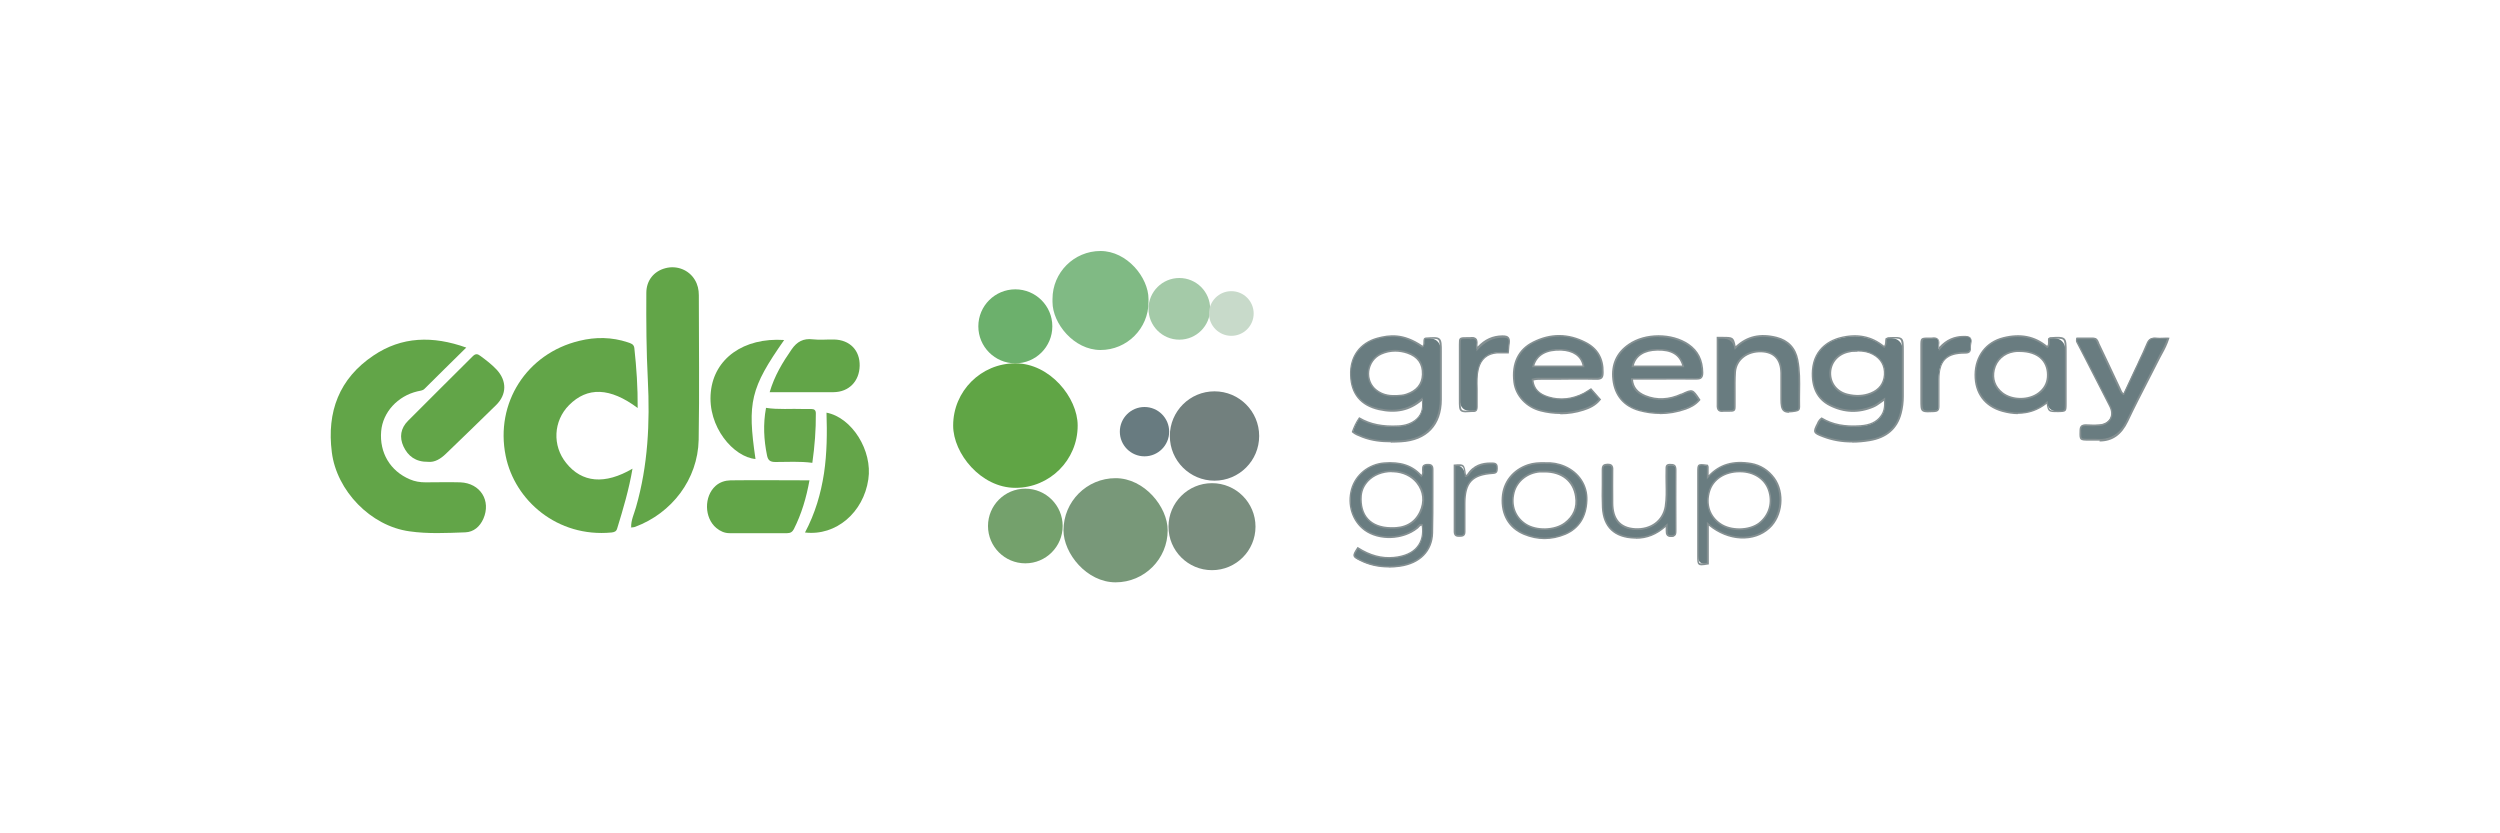 <?xml version="1.0" encoding="UTF-8"?>
<svg id="Camada_1" data-name="Camada 1" xmlns="http://www.w3.org/2000/svg" viewBox="0 0 150 50">
  <defs>
    <style>
      .cls-1 {
        fill: #62a548;
      }

      .cls-1, .cls-2, .cls-3, .cls-4, .cls-5, .cls-6, .cls-7, .cls-8, .cls-9, .cls-10, .cls-11, .cls-12, .cls-13, .cls-14 {
        stroke-width: 0px;
      }

      .cls-2 {
        fill: #697c80;
      }

      .cls-3 {
        fill: #80ba84;
      }

      .cls-4 {
        fill: #72807e;
      }

      .cls-5 {
        fill: #798d7e;
      }

      .cls-6 {
        fill: #859092;
      }

      .cls-7 {
        fill: #a4caa8;
      }

      .cls-8 {
        fill: #789879;
      }

      .cls-9 {
        fill: #6cb06c;
      }

      .cls-10 {
        fill: #74a16c;
      }

      .cls-11 {
        fill: #60a545;
      }

      .cls-12 {
        fill: #c8daca;
      }

      .cls-13 {
        fill: #64a549;
      }

      .cls-14 {
        fill: #687b80;
      }
    </style>
  </defs>
  <g>
    <circle class="cls-9" cx="60.92" cy="19.58" r="2.22"/>
    <circle class="cls-7" cx="70.76" cy="18.53" r="1.85"/>
    <circle class="cls-12" cx="73.88" cy="18.81" r="1.34"/>
    <circle class="cls-14" cx="68.67" cy="25.9" r="1.48"/>
    <circle class="cls-4" cx="72.87" cy="26.16" r="2.68"/>
    <circle class="cls-5" cx="72.72" cy="31.6" r="2.61"/>
    <circle class="cls-10" cx="61.52" cy="31.56" r="2.24"/>
    <rect class="cls-3" x="63.15" y="15.06" width="5.76" height="5.94" rx="2.88" ry="2.88"/>
    <rect class="cls-11" x="57.19" y="21.8" width="7.47" height="7.47" rx="3.73" ry="3.73"/>
    <rect class="cls-8" x="63.81" y="28.69" width="6.25" height="6.25" rx="3.13" ry="3.13"/>
  </g>
  <path class="cls-1" d="M37.95,28.12c-.21,1.24-.56,2.42-.92,3.59-.05.18-.17.22-.34.24-3.25.31-5.81-1.92-6.35-4.6-.64-3.17,1.26-6.14,4.42-6.9.97-.24,1.95-.23,2.91.09.17.06.36.1.39.34.13,1.19.21,2.37.2,3.6-1.66-1.24-3.02-1.28-4.12-.17-.94.95-1.01,2.43-.17,3.47.95,1.19,2.32,1.31,3.98.34Z"/>
  <path class="cls-1" d="M27.97,20.86c-.89.88-1.7,1.67-2.5,2.47-.12.12-.28.11-.42.15-1.19.28-2.08,1.25-2.18,2.39-.11,1.29.54,2.39,1.72,2.89.3.13.61.18.94.18.7,0,1.39-.02,2.09,0,1.2.05,1.86,1.1,1.38,2.19-.21.47-.58.79-1.08.81-1.12.04-2.24.1-3.35-.06-2.34-.32-4.37-2.44-4.66-4.74-.31-2.43.44-4.43,2.5-5.81,1.69-1.14,3.55-1.2,5.58-.47Z"/>
  <path class="cls-1" d="M37.87,31.65c-.02-.43.18-.82.29-1.22.72-2.5.84-5.06.71-7.64-.09-1.74-.1-3.48-.09-5.22,0-.74.45-1.3,1.15-1.48.68-.18,1.4.1,1.76.7.17.28.24.59.24.92,0,2.89.04,5.79-.01,8.68-.05,2.37-1.61,4.4-3.81,5.22-.08.03-.17.03-.25.04h0Z"/>
  <path class="cls-1" d="M25.69,27.71c-.76.01-1.21-.35-1.48-.92-.26-.56-.17-1.1.27-1.54,1.29-1.3,2.59-2.58,3.88-3.87.17-.17.29-.16.47-.02.34.25.68.51.97.82.62.67.61,1.49-.03,2.12-1,.98-2.01,1.96-3.02,2.93-.31.3-.67.52-1.05.48Z"/>
  <path class="cls-1" d="M48.57,28.81c-.19,1.06-.48,2.03-.94,2.94-.09.17-.21.24-.4.24-1.15,0-2.31,0-3.46,0-.3,0-.56-.12-.79-.31-.73-.61-.75-1.9-.04-2.53.26-.23.57-.32.89-.33,1.56-.02,3.12,0,4.75,0Z"/>
  <path class="cls-13" d="M47.05,20.4c-2.02,2.89-2.22,3.73-1.72,7.14-1.3-.11-2.9-1.92-2.68-4.03.2-1.99,1.96-3.27,4.4-3.11Z"/>
  <path class="cls-13" d="M48.3,31.95c.61-1.15.95-2.32,1.14-3.55.18-1.21.19-2.42.15-3.64,1.53.29,2.77,2.28,2.51,4-.29,1.99-1.94,3.41-3.8,3.19Z"/>
  <path class="cls-1" d="M46.18,23.53c.29-.99.78-1.79,1.32-2.57.32-.46.7-.67,1.27-.6.42.05.85,0,1.27.01.95.02,1.56.65,1.54,1.58-.02.93-.65,1.57-1.56,1.58-1.25,0-2.51,0-3.85,0Z"/>
  <path class="cls-13" d="M45.95,24.47c.77.12,1.52.04,2.26.07.15,0,.3,0,.46,0,.18,0,.28.06.28.26.01.99-.07,1.98-.21,2.97-.76-.1-1.49-.05-2.21-.05-.31,0-.45-.09-.51-.4-.19-.93-.24-1.87-.06-2.84Z"/>
  <g>
    <path class="cls-2" d="M113.05,20.83c.15-.18.06-.35.13-.5.03-.01.07-.05.12-.05q.87-.04.87.83c0,.9,0,1.79,0,2.69,0,.34-.04.68-.12,1-.25.97-.94,1.47-1.88,1.62-.93.15-1.86.12-2.76-.22-.6-.23-.6-.25-.32-.82.05-.09.09-.18.21-.27.71.43,1.51.51,2.33.46.49-.03.93-.17,1.24-.59.21-.29.24-.62.21-1.01-.25.16-.45.34-.69.44-.88.37-1.76.34-2.6-.09-.78-.39-1.1-1.15-1.03-2.09.08-1.21.93-1.76,1.66-1.94.95-.24,1.85-.12,2.65.55ZM111.44,21.06c-.15.01-.31.01-.45.03-.69.11-1.15.61-1.17,1.26-.02.63.37,1.16,1.03,1.33.47.12.94.11,1.4-.07.5-.2.79-.56.83-1.11.04-.56-.2-.98-.7-1.24-.29-.16-.6-.21-.93-.2Z"/>
    <path class="cls-6" d="M111.13,26.55c-.63,0-1.2-.1-1.75-.31-.32-.12-.47-.19-.52-.31-.05-.12.02-.28.18-.58v-.02c.05-.08.1-.18.23-.27l.03-.02.03.02c.62.37,1.35.52,2.3.45.56-.04.95-.22,1.2-.57.17-.23.23-.49.21-.89-.05.04-.1.07-.15.11-.16.11-.3.22-.47.29-.89.38-1.78.35-2.65-.09-.76-.38-1.13-1.12-1.06-2.14.1-1.43,1.22-1.87,1.69-1.99,1.03-.26,1.9-.09,2.65.52.05-.08.05-.16.06-.24,0-.07,0-.14.03-.21v-.02s.03,0,.03,0c0,0,.02,0,.03-.01.03-.02.07-.04.11-.04.45-.02.67-.03.8.08.12.12.12.34.12.79,0,.27,0,.55,0,.82,0,.61,0,1.25,0,1.87,0,.34-.04.68-.13,1.02-.24.93-.89,1.49-1.92,1.66-.36.06-.71.09-1.04.09ZM109.3,25.17c-.08.07-.12.14-.16.21v.02c-.14.26-.22.41-.18.49.03.08.19.15.46.25.81.31,1.71.38,2.73.22.99-.16,1.61-.69,1.84-1.58.08-.33.13-.66.12-.99,0-.62,0-1.26,0-1.87,0-.27,0-.55,0-.82,0-.41,0-.63-.09-.72-.09-.09-.32-.08-.72-.06-.02,0-.05.01-.07.03,0,0-.01,0-.01,0-.02.05-.02.1-.02.15,0,.1,0,.22-.11.34l-.03.04-.04-.03c-.73-.62-1.58-.79-2.6-.54-.45.11-1.52.53-1.62,1.9-.07.97.28,1.68,1,2.04.84.42,1.7.45,2.56.09.16-.07.3-.17.45-.28.07-.05.15-.11.23-.16l.07-.05v.09c.03.33.03.71-.21,1.04-.27.38-.68.57-1.28.62-.96.07-1.7-.08-2.33-.45ZM111.46,23.81c-.2,0-.41-.03-.63-.08-.67-.17-1.09-.71-1.07-1.38.03-.68.5-1.19,1.21-1.31.11-.02.21-.02.32-.03.05,0,.1,0,.14,0h0c.37,0,.68.06.96.21.52.28.76.71.72,1.29-.04.55-.33.94-.86,1.15-.25.1-.52.15-.8.15ZM111.44,21.11s-.1,0-.14,0c-.1,0-.21,0-.3.03-.66.11-1.1.59-1.13,1.21-.02.62.37,1.12.99,1.27.49.12.95.1,1.37-.07.5-.2.76-.56.8-1.06.03-.53-.19-.94-.67-1.2-.26-.14-.55-.2-.91-.2Z"/>
  </g>
  <g>
    <path class="cls-2" d="M85.34,23.94c-.79.71-1.66.82-2.61.61-1.09-.24-1.65-.94-1.69-2.03-.05-1.24.7-1.98,1.62-2.22.76-.2,1.57-.29,2.7.51.16-.12.04-.32.11-.47.02-.01.05-.05.08-.05q.91-.06.91.83c0,.95,0,1.89,0,2.84,0,1.52-.88,2.43-2.4,2.52-.78.04-1.56.03-2.3-.26-.2-.08-.41-.15-.59-.3.09-.29.2-.54.39-.82.73.43,1.53.52,2.35.48.37-.02.7-.11.99-.33.4-.31.53-.72.44-1.29ZM83.73,23.75c.22-.01.44,0,.65-.08.63-.2.97-.61.98-1.2.02-.64-.28-1.08-.91-1.3-.53-.18-1.07-.17-1.58.06-.88.39-1.02,1.6-.28,2.18.33.26.73.35,1.14.33Z"/>
    <path class="cls-6" d="M83.45,26.54c-.57,0-1.15-.06-1.72-.28l-.07-.03c-.18-.07-.37-.14-.53-.28l-.02-.02v-.03c.11-.31.23-.57.41-.83l.03-.04.04.02c.63.37,1.37.52,2.32.47.39-.02.71-.13.97-.32.36-.27.49-.63.43-1.15-.72.61-1.55.79-2.58.56-1.1-.25-1.69-.95-1.73-2.08-.05-1.14.57-1.99,1.65-2.28.7-.18,1.54-.31,2.71.49.04-.05.04-.11.04-.2,0-.07,0-.15.03-.22h0s.01-.02.01-.02c0,0,0,0,.02-.01.02-.02.05-.04.09-.04.47-.03.7-.05.83.07.13.12.13.35.13.81v.84c0,.67,0,1.33,0,2,0,1.55-.9,2.48-2.45,2.57-.2.01-.4.02-.61.02ZM81.22,25.89c.14.11.3.18.47.24l.07.03c.75.3,1.54.3,2.28.26,1.49-.08,2.34-.98,2.35-2.47,0-.66,0-1.33,0-1.99v-.84c0-.41,0-.64-.1-.73-.1-.09-.33-.07-.76-.05,0,0-.02.01-.03.02,0,0,0,0-.01.01-.02.05-.02.1-.02.16,0,.1,0,.22-.11.31l-.03.02-.03-.02c-1.15-.81-1.97-.68-2.65-.5-1.03.27-1.62,1.09-1.58,2.17.04,1.08.6,1.75,1.65,1.98,1.03.23,1.85.04,2.56-.59l.07-.06v.09c.11.6-.04,1.03-.44,1.34-.27.21-.61.32-1.02.34-.96.05-1.7-.09-2.34-.46-.15.23-.26.46-.35.73ZM83.64,23.8c-.44,0-.79-.11-1.09-.35-.36-.29-.54-.74-.48-1.2.06-.47.35-.87.78-1.07.5-.23,1.06-.25,1.62-.06.65.22.96.67.95,1.35-.02.61-.37,1.04-1.02,1.24-.19.06-.39.07-.58.08h-.09s-.06,0-.09,0ZM83.71,21.1c-.29,0-.56.06-.83.18-.4.18-.66.55-.72.99-.05.43.11.85.45,1.11.3.23.66.34,1.11.32h.09c.19-.01.37-.02.55-.08.61-.2.93-.58.95-1.15.02-.64-.27-1.04-.88-1.25-.24-.08-.48-.12-.72-.12Z"/>
  </g>
  <g>
    <path class="cls-2" d="M122.82,24.15c-.8.67-1.71.78-2.68.51-1.05-.29-1.63-1.1-1.62-2.18.01-1.1.64-1.94,1.68-2.2.95-.24,1.85-.12,2.63.54.17-.15.06-.34.1-.49.03-.02.05-.05.08-.05q.93-.06.93.85c0,1.03,0,2.06,0,3.09,0,.45,0,.45-.44.46-.02,0-.03,0-.05,0q-.54,0-.63-.54ZM121.15,21.07s-.19,0-.32.02c-.6.09-1.06.5-1.19,1.09-.13.57.05,1.04.5,1.4.58.46,1.61.46,2.2,0,.31-.24.5-.55.53-.95.07-.96-.56-1.57-1.7-1.57Z"/>
    <path class="cls-6" d="M121.07,24.85c-.3,0-.61-.05-.94-.14-1.07-.3-1.67-1.11-1.66-2.23.01-1.12.67-1.99,1.72-2.25,1.03-.26,1.9-.09,2.64.52.06-.07.05-.15.05-.24,0-.06-.01-.13,0-.19v-.02s.02,0,.02,0c0,0,.01-.01.02-.02.02-.02.05-.04.09-.05.48-.03.73-.04.86.08.13.12.13.36.13.82v.44c0,.88,0,1.77,0,2.65,0,.48-.02.5-.49.51h-.05c-.54,0-.58-.01-.66-.5-.51.4-1.08.6-1.72.6ZM121.07,20.22c-.27,0-.56.04-.86.11-1.02.26-1.63,1.06-1.64,2.15-.01,1.07.57,1.84,1.59,2.13,1.03.29,1.89.12,2.63-.5l.07-.06v.09c.09.5.09.5.59.5h.05c.2,0,.31,0,.35-.05.04-.04.04-.16.04-.36,0-.88,0-1.77,0-2.65v-.44c0-.42,0-.66-.1-.75-.1-.09-.34-.08-.78-.05,0,0-.02.01-.02.02,0,0,0,0-.01.01,0,.04,0,.09,0,.14,0,.11.02.24-.11.36l-.03.03-.03-.03c-.51-.43-1.08-.65-1.72-.65ZM121.22,23.97c-.42,0-.83-.12-1.12-.35-.47-.37-.65-.88-.51-1.45.14-.61.61-1.04,1.24-1.13.1-.02.21-.02.28-.02.02,0,.04,0,.05,0h0c.62,0,1.1.18,1.41.51.26.28.38.67.35,1.12-.03.4-.21.73-.55.98-.31.23-.72.35-1.13.35ZM121.15,21.12s-.03,0-.05,0c-.07,0-.17,0-.26.02-.58.09-1.02.49-1.15,1.05-.12.53.04,1,.48,1.35.56.44,1.55.45,2.13,0,.31-.24.48-.54.51-.91.03-.42-.08-.78-.32-1.04-.28-.31-.75-.47-1.33-.47Z"/>
  </g>
  <g>
    <path class="cls-2" d="M101.95,23.98c-.24.29-.53.44-.84.54-.9.32-1.83.36-2.75.1-.92-.26-1.46-.9-1.57-1.85-.1-.87.21-1.59.94-2.1.98-.68,2.57-.67,3.56,0,.6.41.84.98.84,1.69,0,.29-.1.37-.38.37-1.1-.01-2.21,0-3.31,0-.17,0-.34,0-.54,0,.03.56.36.85.8,1.03.73.29,1.46.22,2.17-.1.65-.3.65-.31,1.07.33ZM101,21.98c-.17-.69-.68-1.01-1.55-.99-.82.02-1.35.37-1.48.99h3.03Z"/>
    <path class="cls-6" d="M99.58,24.84c-.41,0-.82-.06-1.23-.17-.94-.26-1.5-.92-1.61-1.89-.1-.91.22-1.64.97-2.15.99-.69,2.61-.69,3.62,0,.58.4.86.96.87,1.73,0,.16-.03.26-.1.33-.07.07-.17.09-.34.09-.8-.01-1.62,0-2.41,0-.3,0-.59,0-.89,0h-.48c.04.44.29.74.76.93.67.27,1.39.24,2.13-.1h.03c.65-.31.68-.3,1.11.35l.02.03-.02.03c-.27.32-.59.46-.86.56-.51.18-1.03.27-1.55.27ZM99.52,20.22c-.63,0-1.27.17-1.75.5-.71.49-1.02,1.18-.92,2.06.1.93.63,1.56,1.53,1.81.9.25,1.82.22,2.72-.1.25-.09.54-.22.79-.5-.37-.56-.38-.56-.96-.29h-.03c-.76.36-1.51.39-2.21.11-.54-.21-.8-.55-.83-1.07v-.05s.59,0,.59,0c.3,0,.6,0,.89,0,.79,0,1.61,0,2.42,0,.14,0,.22-.02.27-.06.04-.04.07-.12.07-.25,0-.73-.27-1.27-.82-1.65-.49-.33-1.12-.5-1.75-.5ZM101.06,22.03h-3.16v-.06c.15-.65.69-1.02,1.54-1.03.91-.02,1.43.32,1.6,1.03l.02.06ZM98.03,21.93h2.9c-.18-.62-.65-.91-1.49-.89-.77.01-1.27.33-1.41.89Z"/>
  </g>
  <g>
    <path class="cls-2" d="M91.95,22.77c.06.6.45.89.93,1.04.74.23,1.47.14,2.17-.23.13-.07.26-.16.41-.25.18.21.36.41.54.62-.27.35-.62.51-.99.62-.84.27-1.71.28-2.56.07-.88-.22-1.5-.92-1.6-1.72-.13-1.1.25-1.94,1.15-2.39,1.03-.52,2.1-.51,3.13.02.71.36,1.06.96,1.04,1.78,0,.3-.07.41-.39.4-1.07-.02-2.14,0-3.21,0-.18,0-.37-.03-.61.05ZM91.99,21.98h3.02c-.1-.6-.59-.96-1.34-.99-.91-.04-1.5.3-1.68.99Z"/>
    <path class="cls-6" d="M93.62,24.84c-.39,0-.79-.05-1.18-.15-.88-.22-1.54-.93-1.64-1.76-.14-1.14.27-1.99,1.18-2.44,1.06-.53,2.12-.52,3.17.02.73.37,1.09.99,1.07,1.83,0,.31-.07.46-.45.45-.84-.02-1.7-.01-2.53,0-.23,0-.45,0-.68,0-.04,0-.08,0-.12,0-.13,0-.27,0-.43.04.06.48.34.78.89.95.71.22,1.43.14,2.13-.22.09-.05.17-.1.26-.16.04-.03.09-.06.14-.09l.04-.02.6.68-.03.03c-.29.37-.68.53-1.02.64-.46.15-.93.22-1.4.22ZM93.55,20.2c-.51,0-1.02.13-1.53.38-.86.43-1.25,1.24-1.12,2.34.09.79.72,1.46,1.56,1.67.86.22,1.71.19,2.53-.07.31-.1.67-.25.94-.57l-.49-.55s-.07.04-.1.06c-.09.06-.18.11-.27.16-.72.38-1.47.46-2.2.23-.6-.19-.92-.54-.97-1.08v-.04s.04-.01.04-.01c.19-.06.36-.06.5-.05.04,0,.08,0,.12,0,.23,0,.45,0,.68,0,.83,0,1.69,0,2.53,0,.29,0,.34-.07.34-.35.02-.79-.32-1.38-1.01-1.73-.51-.26-1.03-.4-1.55-.4ZM95.07,22.03h-3.15l.02-.06c.19-.7.8-1.06,1.73-1.03.78.03,1.29.41,1.39,1.03v.06ZM92.06,21.93h2.89c-.11-.54-.57-.86-1.28-.89-.86-.03-1.42.27-1.61.89Z"/>
  </g>
  <g>
    <path class="cls-2" d="M124.61,20.27c.31,0,.64,0,.98,0,.23,0,.25.19.32.34.44.91.87,1.83,1.3,2.75.04.09.06.19.21.26.24-.52.49-1.03.73-1.55.23-.49.48-.97.68-1.47.11-.28.26-.35.53-.33.23.02.46,0,.74,0-.14.44-.35.79-.53,1.14-.64,1.27-1.31,2.52-1.92,3.8-.39.81-.96,1.24-1.88,1.16-.13-.01-.27,0-.41,0-.57,0-.56,0-.55-.55,0-.24.08-.34.32-.33.27.01.54.02.81,0,.64-.05.93-.57.64-1.14-.64-1.25-1.28-2.5-1.92-3.75-.04-.09-.13-.17-.06-.33Z"/>
    <path class="cls-6" d="M125.98,26.44c-.07,0-.14,0-.21,0-.09,0-.18,0-.27,0-.04,0-.09,0-.13,0-.31,0-.45,0-.53-.08-.08-.08-.08-.22-.07-.49v-.03c0-.15.03-.24.1-.3.06-.06.15-.08.28-.08.3.01.56.02.81,0,.29-.02.52-.15.63-.35.11-.2.1-.45-.03-.71-.36-.7-.71-1.4-1.07-2.09-.28-.55-.56-1.1-.85-1.65,0-.01-.02-.03-.02-.04-.05-.08-.1-.17-.04-.33v-.03s.33,0,.33,0c.23,0,.46,0,.7,0,0,0,0,0,0,0,.22,0,.28.16.33.28.01.03.02.06.03.08.4.83.82,1.73,1.3,2.75,0,.02.01.03.02.05.03.06.05.12.12.17l.7-1.5c.07-.14.14-.28.2-.43.16-.34.33-.69.47-1.04.11-.28.28-.39.59-.36.15.01.31.01.48,0,.08,0,.16,0,.25,0h.07l-.02.07c-.11.34-.25.62-.4.89-.05.09-.09.17-.14.26-.24.47-.48.95-.72,1.41-.4.78-.82,1.59-1.2,2.4-.39.81-.94,1.2-1.72,1.2ZM125.62,26.33c.05,0,.1,0,.15,0,.85.07,1.43-.29,1.83-1.13.39-.81.8-1.62,1.2-2.4.24-.46.48-.93.71-1.4.04-.09.09-.18.14-.26.13-.25.27-.51.37-.81-.06,0-.12,0-.18,0-.17,0-.33,0-.49,0-.26-.02-.39.06-.48.3-.14.36-.31.71-.48,1.05-.07.14-.14.28-.2.43l-.75,1.6-.05-.02c-.14-.07-.18-.16-.21-.24,0-.01-.01-.03-.02-.04-.48-1.02-.91-1.92-1.3-2.75-.01-.03-.03-.06-.04-.09-.05-.14-.09-.21-.24-.22-.23,0-.47,0-.7,0h-.24c-.02.09,0,.15.04.21,0,.02.02.03.03.05.28.55.56,1.1.85,1.65.36.7.71,1.4,1.07,2.09.15.29.16.58.03.81-.13.23-.38.38-.71.4-.26.02-.51.02-.82,0-.1,0-.16.01-.2.05-.04.04-.06.11-.06.23v.03c0,.23,0,.36.04.41.05.05.19.05.45.05.05,0,.09,0,.13,0,.04,0,.08,0,.13,0Z"/>
  </g>
  <g>
    <path class="cls-2" d="M81.47,32.88c.68.43,1.39.65,2.15.58,1.23-.11,1.88-.79,1.72-1.96-.17-.04-.22.11-.31.19-.84.69-2.27.74-3.14.11-.73-.53-1.04-1.52-.78-2.45.25-.86,1.02-1.48,1.93-1.56.87-.07,1.65.09,2.25.78.12-.14.08-.28.07-.41-.01-.24.1-.28.31-.28.22,0,.29.08.29.3,0,1.27.02,2.54-.02,3.81-.03,1.08-.77,1.81-1.96,1.98-.82.11-1.63.03-2.38-.34-.45-.23-.46-.25-.15-.73ZM83.46,31.68c.78.03,1.42-.24,1.75-.96.28-.6.24-1.23-.19-1.77-.68-.86-2.19-.91-2.95-.11-.24.25-.39.55-.41.9-.09,1.2.58,1.92,1.79,1.94Z"/>
    <path class="cls-6" d="M83.33,34.05c-.63,0-1.21-.13-1.74-.4-.22-.11-.35-.18-.38-.29-.03-.12.05-.25.22-.51l.03-.04.04.03c.71.45,1.4.64,2.12.57.63-.06,1.12-.27,1.4-.63.25-.31.35-.73.28-1.24-.07,0-.1.04-.16.1-.02.03-.05.06-.08.08-.86.7-2.32.76-3.2.12-.75-.55-1.07-1.55-.8-2.51.25-.87,1.04-1.51,1.98-1.59.99-.08,1.71.15,2.25.75.05-.09.04-.17.03-.26,0-.02,0-.04,0-.06,0-.11.01-.19.06-.25.07-.07.18-.09.29-.09.12,0,.21.02.26.08.06.06.08.14.08.27,0,.46,0,.94,0,1.39,0,.79,0,1.61-.02,2.41-.03,1.1-.78,1.86-2,2.03-.23.03-.45.05-.67.05ZM81.48,32.95c-.13.2-.2.32-.18.39.02.07.14.13.33.23.69.35,1.49.46,2.35.34,1.17-.16,1.88-.88,1.91-1.93.02-.8.02-1.62.02-2.41,0-.46,0-.93,0-1.4,0-.1-.02-.16-.05-.2-.03-.03-.09-.05-.19-.05-.12,0-.18.02-.22.06-.03.03-.04.09-.04.17,0,.02,0,.04,0,.06.01.11.03.25-.09.38l-.04.05-.04-.05c-.52-.6-1.23-.85-2.21-.76-.89.07-1.65.69-1.89,1.52-.26.91.04,1.88.76,2.4.85.62,2.25.56,3.08-.11.02-.02.04-.04.06-.07.06-.07.14-.17.3-.13h.03s0,.04,0,.04c.08.56-.02,1.01-.3,1.36-.3.38-.81.61-1.47.66-.73.07-1.43-.12-2.14-.56ZM83.58,31.73s-.08,0-.12,0c-.61,0-1.1-.19-1.42-.54-.32-.35-.46-.85-.42-1.45.03-.35.17-.66.43-.93.37-.39.96-.61,1.57-.58.6.03,1.13.28,1.46.69.42.54.49,1.18.19,1.82-.31.66-.87.99-1.68.99ZM83.5,28.33c-.54,0-1.06.2-1.39.55-.24.26-.37.54-.4.87-.04.57.09,1.05.39,1.37.3.33.77.5,1.35.51h0c.83.03,1.4-.28,1.71-.93.28-.6.22-1.21-.18-1.71-.31-.39-.81-.63-1.38-.65-.03,0-.07,0-.1,0Z"/>
  </g>
  <g>
    <path class="cls-2" d="M103.05,20.27c.13,0,.22,0,.3,0q.64,0,.76.61c.71-.72,1.56-.85,2.49-.61.69.18,1.11.64,1.25,1.33.19.94.07,1.89.1,2.83,0,.14-.05.2-.2.23-.74.14-.89.02-.89-.72,0-.52,0-1.05,0-1.57-.01-.82-.42-1.26-1.18-1.29-.86-.03-1.53.48-1.58,1.24-.04.61-.02,1.22-.02,1.83,0,.55.05.5-.53.51-.05,0-.1,0-.15,0-.32.05-.35-.13-.35-.39.01-.86,0-1.73,0-2.59,0-.45,0-.91,0-1.42Z"/>
    <path class="cls-6" d="M107.34,24.77c-.14,0-.26-.03-.34-.1-.15-.13-.18-.37-.18-.72,0-.16,0-.32,0-.48,0-.36,0-.73,0-1.09-.01-.79-.39-1.21-1.13-1.24-.84-.03-1.48.47-1.53,1.19-.03.43-.02.87-.02,1.3,0,.18,0,.35,0,.53,0,.04,0,.09,0,.12,0,.21,0,.31-.07.37-.07.06-.18.06-.4.06h-.12s-.04,0-.05,0c-.03,0-.06,0-.09,0-.14.02-.24,0-.31-.06-.09-.08-.11-.21-.1-.38,0-.62,0-1.26,0-1.87,0-.24,0-.48,0-.72v-1.47h.17c.07,0,.12,0,.18,0,.63,0,.68.01.79.56.67-.63,1.48-.81,2.47-.56.7.18,1.15.65,1.29,1.37.13.64.12,1.3.11,1.94,0,.3-.01.6,0,.9,0,.16-.07.25-.24.28-.17.03-.31.05-.43.05ZM105.61,21.04s.05,0,.08,0c.79.03,1.22.49,1.23,1.34,0,.37,0,.74,0,1.1,0,.16,0,.32,0,.48,0,.38.04.56.14.64.11.09.3.09.69.02.12-.02.16-.07.16-.18,0-.3,0-.61,0-.91.01-.63.02-1.28-.1-1.92-.14-.67-.56-1.12-1.22-1.29-.99-.25-1.79-.06-2.44.6l-.07.07-.02-.1q-.11-.58-.71-.57c-.06,0-.11,0-.18,0h-.07s0,1.36,0,1.36c0,.24,0,.48,0,.72,0,.61,0,1.25,0,1.87,0,.13,0,.25.07.31.04.04.12.05.22.03.04,0,.07,0,.11,0,.02,0,.03,0,.05,0h.12c.18,0,.29,0,.33-.04.04-.03.04-.13.03-.3,0-.04,0-.08,0-.12,0-.18,0-.35,0-.53,0-.43,0-.87.02-1.3.05-.76.7-1.29,1.56-1.29Z"/>
  </g>
  <g>
    <path class="cls-2" d="M102.47,31.43v2.39q-.59.09-.59-.45c0-1.67,0-3.35,0-5.02,0-.5,0-.5.56-.42.06.09.03.19.03.29,0,.1,0,.2,0,.42.74-.84,1.63-.98,2.59-.82.57.1,1.04.4,1.38.88.63.87.49,2.26-.29,2.98-.94.86-2.51.79-3.68-.25ZM104.39,28.29c-.89,0-1.61.45-1.83,1.17-.24.79,0,1.53.65,1.97.65.44,1.75.42,2.35-.05.61-.48.83-1.25.56-2-.24-.67-.9-1.09-1.72-1.09Z"/>
    <path class="cls-6" d="M102.09,33.92c-.08,0-.13-.01-.17-.05-.09-.07-.09-.22-.09-.5v-.72c0-1.43,0-2.87,0-4.3,0-.26,0-.39.08-.46.09-.07.23-.05.54-.01h.02s.01.02.01.02c.05.08.05.16.04.24,0,.03,0,.05,0,.08,0,.07,0,.13,0,.23,0,.02,0,.04,0,.06.65-.68,1.47-.92,2.55-.74.57.1,1.06.41,1.42.9.64.88.5,2.31-.3,3.04-.94.87-2.5.79-3.66-.17v2.33h-.04c-.18.03-.3.05-.39.05ZM102.08,27.94c-.05,0-.09,0-.11.02-.05.04-.05.18-.05.38,0,1.43,0,2.87,0,4.3v.72c0,.24,0,.38.05.42.05.04.2.02.44-.01v-2.46l.08.07c1.13,1,2.68,1.1,3.61.25.76-.7.9-2.06.29-2.91-.34-.47-.8-.76-1.35-.86-1.09-.18-1.9.07-2.54.8l-.09.1v-.14c0-.08,0-.14,0-.19,0-.1,0-.16,0-.23,0-.03,0-.06,0-.09,0-.06,0-.11-.02-.16-.14-.02-.25-.03-.32-.03ZM104.36,31.81c-.43,0-.85-.11-1.17-.33-.66-.46-.91-1.21-.67-2.03.22-.74.96-1.21,1.87-1.21.85,0,1.53.44,1.77,1.13.28.78.06,1.56-.57,2.06-.32.25-.78.38-1.23.38ZM104.37,28.34c-.86,0-1.55.44-1.76,1.14-.23.77,0,1.48.63,1.91.62.43,1.71.41,2.29-.04.59-.47.8-1.21.54-1.95-.23-.65-.87-1.06-1.68-1.06h0s-.01,0-.02,0Z"/>
  </g>
  <g>
    <path class="cls-2" d="M92.73,27.78c.37-.02.77.04,1.15.21.83.36,1.37,1.14,1.33,2.04-.04.91-.42,1.64-1.29,2.01-.81.34-1.66.35-2.47,0-.9-.38-1.36-1.19-1.29-2.2.06-.92.64-1.65,1.54-1.94.33-.11.66-.12,1.04-.12ZM92.7,28.3c-.1,0-.2,0-.31,0-.76.06-1.38.56-1.56,1.25-.2.78.06,1.49.7,1.9.64.42,1.74.4,2.36-.06.54-.4.76-.95.66-1.6-.14-.95-.84-1.49-1.87-1.49Z"/>
    <path class="cls-6" d="M92.67,32.35c-.42,0-.84-.09-1.25-.26-.91-.38-1.39-1.2-1.32-2.25.06-.94.65-1.68,1.57-1.99.33-.11.66-.13,1.05-.12.39-.02.8.05,1.17.21.88.38,1.4,1.18,1.36,2.09-.04,1.01-.49,1.7-1.32,2.06-.41.17-.84.26-1.26.26ZM92.66,27.83c-.36,0-.66.02-.95.12-.88.29-1.44,1-1.5,1.9-.07,1,.39,1.79,1.26,2.15.81.34,1.63.34,2.43,0,.8-.34,1.22-1,1.26-1.97.04-.86-.46-1.63-1.3-1.99-.36-.16-.75-.23-1.13-.21h0s-.05,0-.07,0ZM92.66,31.8c-.42,0-.84-.1-1.15-.31-.66-.43-.93-1.16-.72-1.96.18-.71.82-1.22,1.6-1.29.07,0,.14,0,.21,0,.03,0,.06,0,.1,0h0c1.06,0,1.78.57,1.92,1.54.1.67-.14,1.24-.68,1.65-.33.25-.8.37-1.27.37ZM92.5,28.35s-.07,0-.11,0c-.73.06-1.34.55-1.51,1.21-.19.75.06,1.44.68,1.85.63.41,1.71.38,2.3-.06.52-.39.74-.91.64-1.55-.13-.91-.81-1.45-1.82-1.45-.03,0-.07,0-.1,0-.03,0-.06,0-.1,0Z"/>
  </g>
  <g>
    <path class="cls-2" d="M100.01,31.51c-.57.53-1.17.79-1.92.77-1.19-.03-1.87-.64-1.93-1.82-.03-.76,0-1.52-.01-2.28,0-.22.08-.29.29-.29.25,0,.32.09.31.32-.01.66,0,1.32,0,1.98,0,1,.44,1.51,1.34,1.57.96.07,1.7-.47,1.85-1.35.12-.72.03-1.45.05-2.17,0-.14-.05-.32.19-.33.24-.02.37.02.37.32-.02,1.22,0,2.43,0,3.65,0,.2-.03.32-.27.32-.24,0-.29-.11-.27-.31,0-.12,0-.23,0-.35Z"/>
    <path class="cls-6" d="M98.17,32.32s-.05,0-.08,0c-1.24-.03-1.92-.68-1.98-1.87-.02-.46-.02-.93-.01-1.39,0-.29,0-.6,0-.89,0-.28.13-.34.34-.35.14,0,.23.02.28.08.06.06.09.15.08.3-.01.61,0,1.23,0,1.83v.14c0,.96.43,1.46,1.29,1.52.93.06,1.65-.46,1.79-1.31.07-.46.06-.92.05-1.38,0-.26-.01-.53,0-.79,0-.02,0-.05,0-.07,0-.12-.01-.3.24-.31.12,0,.25,0,.33.07.06.06.09.15.09.3-.01,1.12,0,2.25,0,3.35v.3c0,.13-.01.22-.08.29-.05.05-.13.08-.24.08h0c-.12,0-.21-.03-.26-.09-.07-.08-.07-.19-.07-.28,0-.08,0-.15,0-.23-.54.48-1.12.71-1.79.71ZM96.48,27.93s-.02,0-.03,0c-.2,0-.25.06-.25.24,0,.3,0,.6,0,.9,0,.45,0,.92.01,1.38.05,1.13.7,1.74,1.88,1.77.71.02,1.31-.22,1.88-.75l.09-.08v.12s0,.07,0,.11c0,.08,0,.16,0,.24,0,.1,0,.17.04.2.03.04.09.05.19.05h0c.08,0,.14-.02.17-.05.04-.04.05-.12.05-.22v-.3c0-1.1-.01-2.24,0-3.35,0-.11-.02-.18-.06-.22-.04-.04-.12-.05-.25-.04-.15,0-.15.07-.15.21,0,.03,0,.05,0,.08,0,.26,0,.53,0,.78,0,.46.02.93-.06,1.4-.15.9-.91,1.46-1.9,1.4-.93-.06-1.38-.59-1.39-1.62v-.14c0-.6,0-1.22,0-1.84,0-.12-.01-.19-.05-.22-.03-.03-.09-.05-.18-.05Z"/>
  </g>
  <g>
    <path class="cls-2" d="M88.62,20.93c.43-.49.91-.74,1.53-.75.3,0,.45.08.4.4-.03.18-.04.36-.06.57-.24,0-.46-.02-.67,0-.61.05-.98.4-1.12.99-.13.57-.05,1.14-.07,1.71,0,.19,0,.37,0,.56,0,.17-.05.26-.23.24-.02,0-.03,0-.05,0q-.76.06-.76-.68c0-1.05,0-2.09,0-3.14,0-.61-.07-.55.58-.56.02,0,.03,0,.05,0,.32-.05.44.09.39.39-.01.08,0,.16,0,.25Z"/>
    <path class="cls-6" d="M87.95,24.74c-.15,0-.24-.02-.31-.08-.11-.1-.11-.29-.11-.68v-.97c0-.72,0-1.45,0-2.17,0-.06,0-.12,0-.17,0-.2,0-.31.06-.37.07-.07.17-.07.41-.07.05,0,.1,0,.16,0,0,0,.01,0,.02,0,0,0,.02,0,.02,0,.17-.03.29,0,.37.07.08.08.1.2.08.38,0,.04,0,.08,0,.12.43-.46.91-.67,1.49-.68.2,0,.32.03.39.12.06.08.08.19.06.35-.02.12-.03.24-.04.38,0,.06-.01.13-.02.19v.05h-.05c-.08,0-.15,0-.23,0-.15,0-.3,0-.44,0-.58.05-.94.37-1.08.95-.09.37-.08.76-.07,1.14,0,.19,0,.38,0,.57,0,.18,0,.36,0,.55,0,.11-.02.19-.07.24-.05.05-.12.07-.22.06-.01,0-.03,0-.04,0-.16.01-.29.02-.4.02ZM88.17,20.34c-.06,0-.12,0-.16,0-.19,0-.3,0-.34.04-.03.03-.03.13-.03.3,0,.05,0,.11,0,.17,0,.72,0,1.45,0,2.17v.97c0,.34,0,.53.08.6.08.07.27.06.63.03.02,0,.04,0,.06,0,.06,0,.11,0,.14-.03.03-.03.04-.08.04-.16,0-.19,0-.38,0-.56,0-.19,0-.38,0-.56,0-.38-.02-.77.07-1.16.14-.62.55-.97,1.17-1.03.15-.01.3,0,.45,0,.06,0,.12,0,.18,0,0-.05,0-.1.01-.14.01-.13.02-.26.04-.38.02-.13,0-.21-.03-.26-.05-.06-.14-.08-.31-.08-.59,0-1.06.24-1.5.73l-.08.09v-.13s0-.05-.01-.08c0-.06-.01-.12,0-.18.02-.14,0-.24-.05-.29-.05-.05-.15-.07-.28-.04-.02,0-.03,0-.04,0h-.01Z"/>
  </g>
  <g>
    <path class="cls-2" d="M116.33,20.93c.42-.5.91-.74,1.53-.75.29,0,.46.06.39.4-.02.1-.02.2-.03.3,0,.2-.08.28-.31.28-1.14,0-1.58.46-1.59,1.6,0,.54,0,1.08,0,1.62,0,.22-.08.28-.29.29-.75.04-.75.05-.75-.69,0-1.08,0-2.16,0-3.24,0-.44,0-.45.44-.45.07,0,.14,0,.2,0,.31-.05.44.08.4.39-.01.08,0,.17,0,.25Z"/>
    <path class="cls-6" d="M115.67,24.74c-.16,0-.27-.02-.34-.08-.11-.1-.11-.29-.11-.67v-.91c0-.78,0-1.55,0-2.33,0-.47.02-.5.49-.5.02,0,.05,0,.07,0,.04,0,.08,0,.12,0,.18-.03.3,0,.38.08.08.08.1.2.07.37,0,.04,0,.08,0,.12.42-.46.9-.67,1.49-.67.15,0,.31.01.4.12.06.08.08.19.04.34-.02.08-.02.17-.02.26v.03c0,.24-.11.32-.36.32-1.1,0-1.53.43-1.53,1.55v.32c0,.43,0,.87,0,1.3,0,.27-.13.33-.34.34h-.03c-.14,0-.25.01-.34.01ZM115.73,20.34s0,0,0,0c-.2,0-.3,0-.34.05-.04.04-.04.16-.04.35,0,.78,0,1.55,0,2.33v.91c0,.34,0,.53.08.6.08.07.26.06.6.04h.03c.2-.01.25-.06.25-.24,0-.43,0-.87,0-1.3v-.32c0-1.17.48-1.65,1.64-1.65.21,0,.25-.06.26-.23v-.03c0-.09,0-.19.03-.28.03-.12.02-.21-.02-.26-.05-.06-.15-.08-.32-.08-.6,0-1.07.23-1.49.73l-.08.1v-.13s-.01-.05-.01-.08c0-.06-.01-.12,0-.18.02-.14,0-.23-.05-.29-.05-.05-.15-.07-.29-.05-.05,0-.1,0-.14,0-.02,0-.04,0-.06,0Z"/>
  </g>
  <g>
    <path class="cls-2" d="M87.28,27.92q.56-.04.64.65c.16-.02.2-.17.28-.27.37-.43.85-.52,1.38-.51.21,0,.25.13.24.3,0,.17-.02.28-.24.29-1.26.08-1.69.54-1.7,1.8,0,.57,0,1.15,0,1.72,0,.26-.16.25-.34.25-.19,0-.27-.06-.27-.26,0-1.32,0-2.63,0-3.98Z"/>
    <path class="cls-6" d="M87.52,32.21c-.1,0-.17-.02-.22-.07-.05-.05-.08-.13-.08-.24,0-.99,0-1.96,0-2.99v-1.04s.05,0,.05,0c.57-.05.61-.03.69.63.06-.03.09-.08.13-.14.02-.03.04-.06.07-.09.42-.49.98-.54,1.42-.52.1,0,.17.03.22.08.07.07.07.18.07.27,0,.18-.03.33-.29.34-1.23.08-1.64.52-1.65,1.75v.27c0,.48,0,.97,0,1.45,0,.29-.2.3-.36.3h-.03s-.02,0-.03,0ZM87.33,27.96v.95c0,1.03,0,2,0,2.99,0,.08.01.14.05.17.03.03.09.04.17.04h.03c.18,0,.26-.02.26-.2,0-.48,0-.98,0-1.45v-.27c0-1.28.46-1.77,1.75-1.85.18-.01.19-.08.2-.24,0-.11,0-.17-.04-.2-.03-.03-.08-.05-.15-.05-.62-.02-1.03.13-1.34.49-.02.02-.04.05-.06.08-.06.09-.12.18-.26.2h-.05s0-.04,0-.04c-.04-.32-.06-.5-.13-.57-.06-.06-.18-.05-.41-.04Z"/>
  </g>
  <path class="cls-1" d="M37.86,31.65s-.01.02-.02.03c0,0,.02-.01.03-.02h0Z"/>
</svg>